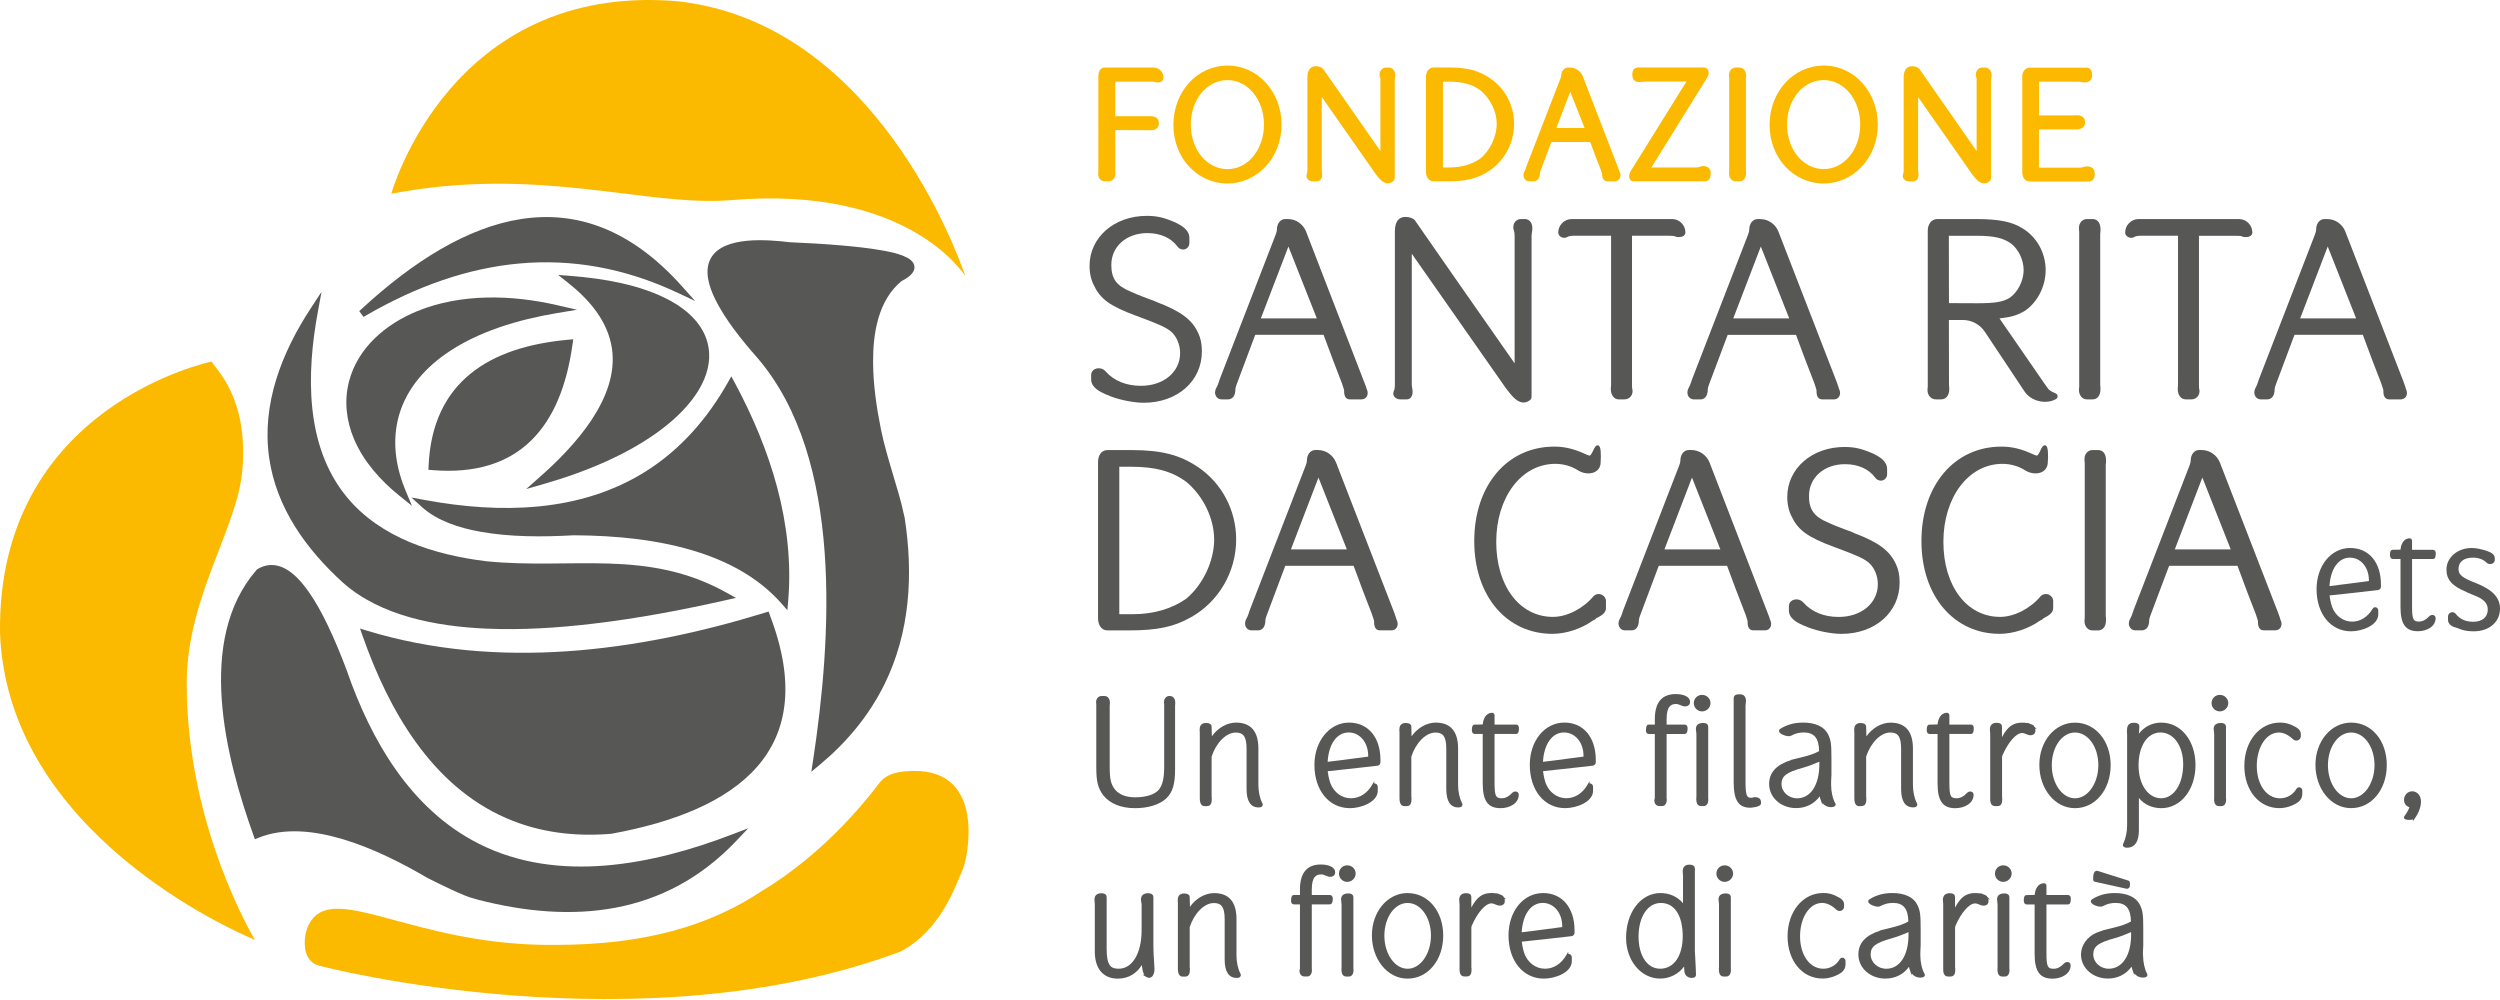 <svg xmlns="http://www.w3.org/2000/svg" width="160" height="64" viewBox="0 0 160 64" fill="none">
  <path fill-rule="evenodd" clip-rule="evenodd" d="M15.518 30.029C15.883 25.449 13.858 23.698 13.543 23.14C13.543 23.14 -0.207 25.948 0.002 40.539C0.497 53.283 14.921 59.564 16.32 60.157C16.32 60.157 11.924 52.945 11.951 43.686C11.967 38.175 15.217 33.808 15.516 30.029" fill="#FBBA00"/>
  <path d="M73.825 4.321H70.728C70.566 4.321 70.294 4.397 70.294 4.9V10.906C70.294 10.964 70.294 11.014 70.283 11.091V11.152C70.283 11.416 70.471 11.607 70.728 11.607H70.934C71.193 11.607 71.389 11.398 71.389 11.123V11.043C71.378 11.004 71.378 10.961 71.378 10.903V8.322L73.69 8.333C73.96 8.333 74.163 8.163 74.163 7.941V7.859C74.163 7.759 74.126 7.436 73.647 7.436H71.378V5.228H73.793C73.859 5.228 73.891 5.238 73.933 5.252C73.975 5.265 74.031 5.281 74.102 5.281C74.317 5.281 74.462 5.151 74.462 4.961C74.462 4.609 74.176 4.321 73.822 4.321" fill="#FBBA00"/>
  <path d="M78.564 4.197C76.62 4.197 75.097 5.865 75.097 7.997C75.097 10.128 76.646 11.744 78.553 11.744C80.46 11.744 82.02 10.094 82.02 7.986C82.02 5.879 80.502 4.197 78.564 4.197ZM78.553 10.824C77.242 10.824 76.21 9.573 76.21 7.976C76.21 6.378 77.239 5.127 78.553 5.127C79.868 5.127 80.894 6.378 80.894 7.976C80.894 9.573 79.865 10.824 78.553 10.824Z" fill="#FBBA00"/>
  <path d="M88.862 4.321H88.717C88.479 4.321 88.293 4.516 88.293 4.765C88.293 4.802 88.293 4.844 88.317 4.913C88.338 4.969 88.346 5.024 88.346 5.106V9.666L87.751 8.814C86.731 7.354 85.678 5.847 84.683 4.416C84.586 4.302 84.414 4.239 84.21 4.239C84.049 4.239 83.673 4.305 83.673 4.932V10.835C83.673 10.988 83.673 11.046 83.626 11.162L83.61 11.247C83.61 11.424 83.76 11.607 84.012 11.607H84.26C84.477 11.607 84.623 11.438 84.623 11.184C84.623 11.123 84.615 11.072 84.607 11.017C84.599 10.977 84.594 10.935 84.594 10.882V6.209L88.032 11.12L88.071 11.173C88.262 11.422 88.5 11.731 88.82 11.731C88.947 11.731 89.06 11.689 89.148 11.612C89.264 11.525 89.264 11.414 89.264 11.361V5.106C89.264 5.069 89.272 5.03 89.277 4.99C89.288 4.932 89.296 4.873 89.296 4.815C89.296 4.519 89.121 4.321 88.862 4.321Z" fill="#FBBA00"/>
  <path d="M95.373 5.014C94.646 4.514 93.895 4.318 92.699 4.318H91.758C91.467 4.318 91.263 4.559 91.263 4.908V11.006C91.263 11.358 91.467 11.607 91.758 11.607H92.596C93.728 11.607 94.4 11.461 95.079 11.075C96.204 10.44 96.902 9.237 96.902 7.931C96.902 6.756 96.33 5.667 95.37 5.014M95.788 7.931C95.788 8.74 95.365 9.631 94.746 10.142C94.212 10.52 93.519 10.718 92.742 10.718H92.348V5.225H92.691C93.604 5.225 94.223 5.394 94.749 5.783C95.381 6.304 95.791 7.145 95.791 7.928" fill="#FBBA00"/>
  <path d="M103.64 10.946L101.297 4.881C101.162 4.546 100.832 4.321 100.472 4.321H100.369C100.11 4.321 99.914 4.548 99.914 4.847C99.914 4.889 99.901 4.948 99.874 5.008L97.684 10.665C97.626 10.861 97.589 10.932 97.531 11.043C97.51 11.104 97.502 11.16 97.502 11.205C97.502 11.435 97.666 11.607 97.883 11.607H98.132C98.232 11.607 98.555 11.567 98.555 11.07C98.557 11.046 98.578 10.967 98.605 10.906L99.287 9.089H101.773C101.985 9.674 102.233 10.319 102.461 10.898L102.479 10.956C102.506 11.036 102.53 11.11 102.532 11.11C102.532 11.231 102.532 11.604 102.894 11.604H103.339C103.556 11.604 103.712 11.443 103.712 11.223C103.712 11.155 103.696 11.086 103.661 11.014C103.653 11.001 103.651 10.996 103.64 10.943M101.413 8.193H99.607L100.496 5.873L101.413 8.193Z" fill="#FBBA00"/>
  <path d="M109.022 10.626C108.922 10.626 108.845 10.652 108.779 10.673C108.71 10.697 108.649 10.718 108.546 10.718H105.69L109.26 4.963L109.31 4.871L109.337 4.773C109.345 4.731 109.353 4.691 109.353 4.649C109.353 4.45 109.228 4.318 109.043 4.318H104.828C104.653 4.318 104.468 4.432 104.468 4.752C104.468 4.818 104.468 4.884 104.481 4.924C104.547 5.249 104.825 5.249 104.941 5.249C105.018 5.249 105.119 5.238 105.206 5.228C105.259 5.223 105.306 5.217 105.333 5.217H107.932L104.325 11.014L104.291 11.128C104.28 11.17 104.267 11.226 104.267 11.287C104.267 11.522 104.423 11.607 104.555 11.607H109.101C109.276 11.607 109.482 11.52 109.482 11.102V10.983C109.435 10.76 109.263 10.628 109.017 10.628" fill="#FBBA00"/>
  <path d="M111.318 4.321H111.09C110.852 4.321 110.656 4.53 110.656 4.786V4.884C110.667 4.926 110.667 4.977 110.667 5.035V10.906C110.667 10.956 110.667 11.004 110.659 11.046V11.123C110.656 11.361 110.818 11.607 111.088 11.607H111.315C111.574 11.607 111.749 11.398 111.749 11.091V11.02C111.749 10.998 111.746 10.972 111.738 10.906V5.035C111.738 5.019 111.741 5.003 111.743 4.987C111.746 4.958 111.749 4.932 111.749 4.911V4.85C111.749 4.535 111.574 4.323 111.315 4.323" fill="#FBBA00"/>
  <path d="M116.723 4.197C114.779 4.197 113.253 5.865 113.253 7.997C113.253 10.128 114.806 11.744 116.713 11.744C118.619 11.744 120.18 10.094 120.18 7.986C120.18 5.879 118.662 4.197 116.723 4.197ZM119.053 7.973C119.053 9.57 118.024 10.821 116.713 10.821C115.401 10.821 114.37 9.57 114.37 7.973C114.37 6.376 115.398 5.125 116.713 5.125C118.027 5.125 119.053 6.376 119.053 7.973Z" fill="#FBBA00"/>
  <path d="M127.021 4.321H126.876C126.638 4.321 126.453 4.516 126.453 4.765C126.453 4.802 126.453 4.847 126.474 4.911C126.495 4.966 126.503 5.024 126.503 5.106V9.666L125.704 8.523C124.75 7.156 123.769 5.754 122.843 4.416C122.745 4.302 122.573 4.239 122.372 4.239C122.211 4.239 121.835 4.305 121.835 4.932V10.835C121.835 10.988 121.835 11.046 121.801 11.12L121.774 11.25C121.774 11.427 121.925 11.609 122.176 11.609H122.425C122.642 11.609 122.787 11.44 122.787 11.186C122.787 11.125 122.779 11.075 122.771 11.02C122.764 10.98 122.758 10.938 122.758 10.885V6.212L126.196 11.123L126.236 11.176C126.426 11.424 126.664 11.734 126.984 11.734C127.111 11.734 127.225 11.691 127.315 11.615C127.429 11.527 127.429 11.416 127.429 11.363V5.109C127.429 5.072 127.437 5.032 127.442 4.992C127.453 4.934 127.46 4.876 127.46 4.818C127.46 4.522 127.286 4.323 127.027 4.323" fill="#FBBA00"/>
  <path d="M134.046 11.014C134.032 10.837 133.903 10.647 133.583 10.647C133.477 10.647 133.382 10.665 133.3 10.7C133.244 10.721 133.183 10.729 133.075 10.729H130.494V8.282H132.898C133.231 8.282 133.445 8.116 133.445 7.859V7.798C133.445 7.701 133.408 7.375 132.919 7.375H132.858C132.816 7.375 132.787 7.381 132.787 7.386H130.496V5.228H133.035C133.072 5.228 133.109 5.233 133.144 5.238C133.223 5.265 133.316 5.278 133.408 5.278C133.662 5.278 133.85 5.143 133.879 4.95C133.895 4.887 133.895 4.828 133.895 4.783C133.895 4.363 133.609 4.329 133.525 4.329H129.909C129.629 4.329 129.425 4.559 129.425 4.908V11.038C129.425 11.379 129.624 11.617 129.909 11.617H133.689C133.86 11.617 134.061 11.496 134.061 11.152C134.061 11.104 134.061 11.043 134.051 11.014" fill="#FBBA00"/>
  <path fill-rule="evenodd" clip-rule="evenodd" d="M25.044 12.397C25.044 12.397 28.784 -1.13 43.327 0.076C56.008 1.435 61.292 16.256 61.789 17.692C61.789 17.692 58.264 11.845 46.841 12.805C41.351 13.265 34.531 10.581 25.044 12.397Z" fill="#FBBA00"/>
  <path d="M58.47 49.34C57.597 49.353 56.735 49.459 56.227 50.179C53.218 54.127 50.063 56.248 48.785 57.007C44.697 59.72 40.071 60.553 34.718 60.469C26.441 60.334 21.532 56.605 19.924 58.908C19.366 59.71 19.493 60.657 19.578 60.956C19.7 61.339 19.951 61.646 20.316 61.773C20.665 61.894 41.052 67.117 57.637 60.897C60.176 59.556 61.104 56.833 61.628 55.611C61.937 54.886 63.117 49.272 58.465 49.34" fill="#FBBA00"/>
  <path d="M73.997 19.321V19.316C73.885 19.26 73.751 19.213 73.618 19.168C73.544 19.141 73.473 19.117 73.409 19.091C73.06 18.961 72.606 18.782 72.375 18.668C71.452 18.29 71.124 17.84 71.124 16.951C71.124 15.775 72.092 14.918 73.428 14.918C74.264 14.918 74.951 15.225 75.356 15.777C75.435 15.894 75.578 15.97 75.721 15.97C75.917 15.97 76.12 15.814 76.12 15.555V15.232C76.12 14.725 75.655 14.45 75.221 14.233H75.216C74.491 13.918 74.031 13.815 73.394 13.815C71.307 13.815 69.731 15.193 69.731 17.018C69.731 17.499 69.834 17.943 70.03 18.298C70.426 19.139 71.069 19.601 72.682 20.196C74.1 20.72 74.552 20.921 74.885 21.17C75.269 21.455 75.528 22.024 75.528 22.593C75.528 23.809 74.473 24.692 73.021 24.692C72.079 24.692 71.296 24.375 70.762 23.772C70.651 23.642 70.492 23.568 70.318 23.568C70.038 23.568 69.834 23.751 69.834 24.002V24.274C69.834 24.811 70.4 25.07 70.773 25.242L70.823 25.258C71.442 25.549 72.481 25.777 73.19 25.777C75.351 25.777 76.921 24.393 76.921 22.489C76.921 22.026 76.847 21.656 76.691 21.328C76.297 20.456 75.591 19.927 73.997 19.318" fill="#575756"/>
  <path d="M87.426 24.756L83.583 14.807C83.393 14.336 82.93 14.019 82.428 14.019H82.258C81.912 14.019 81.724 14.354 81.724 14.672C81.724 14.77 81.695 14.894 81.645 15.013L78.056 24.285C77.956 24.621 77.889 24.75 77.802 24.912C77.792 24.946 77.763 25.036 77.763 25.11C77.763 25.367 77.942 25.56 78.178 25.56H78.585C78.765 25.56 79.069 25.47 79.069 24.872C79.069 24.838 79.114 24.669 79.164 24.549L80.32 21.468C80.325 21.45 80.333 21.437 80.338 21.429H84.705C84.705 21.429 84.713 21.437 84.718 21.453C85.099 22.503 85.546 23.658 85.895 24.563C85.945 24.716 86.016 24.925 86.022 24.957C86.022 25.168 86.022 25.56 86.403 25.56H87.132C87.368 25.56 87.532 25.388 87.532 25.145C87.532 25.062 87.511 24.981 87.471 24.899C87.458 24.872 87.445 24.846 87.426 24.756ZM84.276 20.376H80.695L82.459 15.777L84.276 20.376Z" fill="#575756"/>
  <path d="M97.573 14.019H97.335C97.063 14.019 96.852 14.246 96.852 14.537C96.852 14.59 96.852 14.637 96.875 14.704C96.918 14.82 96.936 14.942 96.936 15.098V23.254L95.59 21.328C93.911 18.927 92.176 16.444 90.555 14.103C90.436 13.963 90.211 13.884 89.941 13.884C89.634 13.884 89.272 14.045 89.272 14.809V24.499C89.272 24.751 89.272 24.888 89.195 25.055L89.182 25.087V25.108C89.177 25.123 89.169 25.147 89.169 25.179C89.169 25.364 89.328 25.56 89.618 25.56H90.026C90.261 25.56 90.406 25.375 90.406 25.076C90.406 24.986 90.393 24.912 90.38 24.838C90.367 24.761 90.354 24.682 90.354 24.584V16.24L96.375 24.843L96.444 24.93C96.727 25.301 97.082 25.761 97.502 25.761C97.658 25.761 97.796 25.708 97.915 25.607C98.02 25.528 98.02 25.436 98.02 25.361V15.095C98.02 15.026 98.034 14.95 98.044 14.87C98.057 14.788 98.071 14.701 98.071 14.619C98.071 14.246 97.878 14.016 97.571 14.016" fill="#575756"/>
  <path d="M107.028 14.019H100.586C100.12 14.019 99.729 14.41 99.729 14.875C99.729 15.166 100.094 15.314 100.327 15.158C100.361 15.137 100.475 15.087 100.736 15.087H103.109V24.462C103.109 24.613 103.109 24.745 103.093 24.872V24.922C103.093 25.232 103.267 25.56 103.593 25.56H103.966C104.264 25.56 104.484 25.335 104.484 25.026C104.484 24.986 104.484 24.936 104.465 24.904C104.449 24.827 104.449 24.729 104.449 24.616V15.087H106.822C107.099 15.087 107.176 15.108 107.205 15.129C107.292 15.172 107.377 15.172 107.451 15.172C107.7 15.172 107.866 15.053 107.866 14.875C107.866 14.41 107.48 14.019 107.025 14.019" fill="#575756"/>
  <path d="M117.657 24.758L117.538 24.415L113.814 14.809C113.626 14.339 113.161 14.021 112.658 14.021H112.489C112.143 14.021 111.955 14.357 111.955 14.675C111.955 14.772 111.926 14.897 111.876 15.016L108.287 24.288C108.186 24.624 108.12 24.753 108.033 24.912C108.025 24.938 107.993 25.031 107.993 25.113C107.993 25.369 108.17 25.562 108.408 25.562H108.818C108.998 25.562 109.302 25.473 109.302 24.875C109.302 24.84 109.347 24.671 109.398 24.552L110.556 21.471C110.561 21.453 110.569 21.442 110.574 21.431H114.941C114.941 21.431 114.949 21.439 114.954 21.455C115.324 22.481 115.776 23.648 116.126 24.547L116.136 24.581C116.184 24.727 116.252 24.928 116.255 24.959C116.255 25.171 116.255 25.562 116.636 25.562H117.366C117.601 25.562 117.765 25.39 117.765 25.147C117.765 25.065 117.744 24.983 117.704 24.901C117.689 24.872 117.678 24.843 117.659 24.761M114.51 20.376H110.929L112.693 15.777L114.51 20.376Z" fill="#575756"/>
  <path d="M131.56 25.176C131.335 25.081 131.255 25.034 131.187 24.981C131.107 24.928 131.007 24.785 130.79 24.47L130.737 24.393C130.272 23.714 129.785 23.01 129.298 22.307C128.849 21.659 128.399 21.008 127.966 20.379C128.733 20.294 129.127 20.173 129.608 19.882C130.407 19.332 130.922 18.313 130.922 17.29C130.922 16.184 130.351 15.158 129.436 14.611C128.77 14.191 127.913 14.019 126.479 14.019H123.996C123.57 14.019 123.377 14.402 123.377 14.756V24.616C123.377 24.732 123.377 24.811 123.361 24.907V24.975C123.361 25.308 123.591 25.56 123.895 25.56H124.234C124.591 25.56 124.752 25.24 124.752 24.922V24.822C124.752 24.795 124.75 24.761 124.744 24.724C124.739 24.69 124.736 24.653 124.736 24.618L124.729 20.479H125.63C126.188 20.479 126.725 20.77 127.032 21.238L129.563 25.044C129.817 25.433 130.264 25.676 130.798 25.716H130.898C131.314 25.716 131.586 25.536 131.586 25.536C131.65 25.504 131.687 25.441 131.687 25.369C131.687 25.245 131.61 25.2 131.56 25.182M129.513 17.29C129.513 17.951 129.145 18.692 128.635 19.049C128.212 19.321 127.698 19.408 126.527 19.408L124.734 19.4L124.726 15.09H126.495C127.598 15.09 128.196 15.222 128.701 15.582C129.187 15.952 129.513 16.639 129.513 17.293" fill="#575756"/>
  <path d="M133.927 14.019H133.554C133.279 14.019 133.054 14.264 133.054 14.571V14.69C133.07 14.767 133.07 14.865 133.07 14.979V24.616C133.07 24.716 133.07 24.811 133.054 24.907V24.975C133.054 25.264 133.242 25.56 133.554 25.56H133.927C134.231 25.56 134.429 25.311 134.429 24.922V24.803C134.429 24.777 134.424 24.745 134.421 24.711C134.418 24.682 134.413 24.647 134.413 24.616V14.979C134.413 14.944 134.418 14.907 134.424 14.873C134.426 14.836 134.432 14.801 134.432 14.775V14.672C134.432 14.27 134.239 14.019 133.929 14.019" fill="#575756"/>
  <path d="M143.31 14.019H136.867C136.402 14.019 136.011 14.41 136.011 14.875C136.011 15.09 136.217 15.222 136.41 15.222C136.479 15.222 136.547 15.201 136.611 15.158C136.645 15.137 136.759 15.087 137.021 15.087H139.393V24.462C139.393 24.613 139.393 24.745 139.377 24.872V24.922C139.377 25.232 139.552 25.56 139.877 25.56H140.25C140.549 25.56 140.768 25.335 140.768 25.026C140.768 24.988 140.768 24.944 140.747 24.896C140.734 24.822 140.734 24.727 140.734 24.618V15.09H143.106C143.386 15.09 143.46 15.111 143.49 15.132C143.577 15.174 143.661 15.174 143.736 15.174C143.984 15.174 144.151 15.055 144.151 14.878C144.151 14.413 143.765 14.021 143.31 14.021" fill="#575756"/>
  <path d="M153.986 24.899C153.97 24.869 153.957 24.843 153.939 24.756L153.819 24.412L150.096 14.807C149.908 14.336 149.443 14.019 148.94 14.019H148.768C148.422 14.019 148.234 14.354 148.234 14.672C148.234 14.772 148.205 14.894 148.155 15.013L144.566 24.285C144.465 24.621 144.399 24.75 144.312 24.912C144.301 24.946 144.275 25.036 144.275 25.11C144.275 25.367 144.452 25.56 144.69 25.56H145.098C145.277 25.56 145.581 25.47 145.581 24.872C145.581 24.838 145.626 24.666 145.677 24.549L146.832 21.468C146.838 21.45 146.846 21.437 146.851 21.429H151.217C151.217 21.429 151.225 21.437 151.23 21.453C151.603 22.481 152.053 23.648 152.402 24.544L152.413 24.579C152.46 24.724 152.529 24.925 152.534 24.957C152.534 25.168 152.534 25.56 152.915 25.56H153.645C153.88 25.56 154.044 25.388 154.044 25.145C154.044 25.065 154.023 24.983 153.983 24.899M150.791 20.376H147.211L148.975 15.777L150.791 20.376Z" fill="#575756"/>
  <path d="M76.694 29.91C75.538 29.117 74.34 28.805 72.426 28.805H70.879C70.463 28.805 70.275 29.183 70.275 29.561V39.574C70.275 39.957 70.461 40.346 70.879 40.346H72.256C74.073 40.346 75.15 40.116 76.229 39.5C78.008 38.497 79.114 36.59 79.114 34.522C79.114 32.666 78.209 30.942 76.694 29.907M77.707 34.522C77.707 35.911 76.982 37.439 75.909 38.323C74.993 38.968 73.814 39.309 72.494 39.309H71.638C71.638 39.309 71.635 39.306 71.635 39.301V29.873H72.41C73.957 29.873 75.009 30.164 75.919 30.838C77.004 31.73 77.704 33.176 77.704 34.522" fill="#575756"/>
  <path d="M89.346 39.542L89.227 39.198L85.503 29.593C85.316 29.122 84.85 28.802 84.348 28.802H84.178C83.832 28.802 83.644 29.138 83.644 29.455C83.644 29.556 83.615 29.677 83.565 29.796L79.976 39.069C79.876 39.404 79.809 39.534 79.722 39.695C79.712 39.73 79.683 39.819 79.683 39.894C79.683 40.15 79.86 40.343 80.098 40.343H80.505C80.685 40.343 80.989 40.253 80.989 39.656C80.989 39.621 81.034 39.452 81.087 39.333L82.243 36.252C82.248 36.233 82.256 36.22 82.261 36.212H86.627C86.627 36.212 86.635 36.22 86.641 36.236C87.011 37.262 87.463 38.428 87.812 39.328L87.823 39.362C87.87 39.508 87.939 39.709 87.942 39.74C87.942 39.952 87.942 40.343 88.323 40.343H89.052C89.288 40.343 89.452 40.171 89.452 39.928C89.452 39.846 89.431 39.764 89.391 39.682C89.375 39.653 89.365 39.624 89.346 39.542ZM86.199 35.162H82.618L84.382 30.563L86.199 35.162Z" fill="#575756"/>
  <path d="M102.315 38.019C102.188 38.019 102.08 38.061 101.987 38.154C101.329 38.947 100.287 39.481 99.39 39.481C97.254 39.481 95.759 37.506 95.759 34.676C95.759 31.846 97.351 29.686 99.544 29.686C100.065 29.686 100.599 29.841 101.009 30.114C101.199 30.23 101.44 30.299 101.651 30.299C102.106 30.299 102.424 30.032 102.44 29.627C102.44 29.548 102.445 29.474 102.448 29.405C102.45 29.339 102.455 29.278 102.455 29.22C102.455 28.694 102.397 28.498 102.244 28.498C102.172 28.498 102.077 28.548 101.929 28.911H101.924C101.815 29.143 101.752 29.162 101.736 29.162C101.707 29.162 101.609 29.122 101.559 29.101L101.519 29.085C100.763 28.733 100.152 28.583 99.475 28.583C96.457 28.583 94.352 31.069 94.352 34.626C94.352 38.183 96.457 40.566 99.356 40.566C100.223 40.566 101.215 40.24 101.942 39.717L102.03 39.666H102.064L102.162 39.566C102.469 39.418 102.781 39.233 102.781 38.926V38.466C102.781 38.199 102.54 38.016 102.315 38.016" fill="#575756"/>
  <path d="M113.251 39.542L109.408 29.593C109.218 29.122 108.752 28.802 108.25 28.802H108.081C107.734 28.802 107.546 29.138 107.546 29.455C107.546 29.556 107.517 29.68 107.467 29.796L103.878 39.069C103.778 39.402 103.712 39.531 103.624 39.695C103.609 39.738 103.585 39.822 103.585 39.894C103.585 40.15 103.762 40.343 104 40.343H104.407C104.587 40.343 104.891 40.253 104.891 39.656C104.891 39.621 104.936 39.452 104.989 39.333L106.145 36.252C106.15 36.233 106.158 36.22 106.163 36.212H110.53C110.53 36.212 110.537 36.22 110.543 36.236C110.842 37.064 111.214 38.048 111.714 39.328C111.767 39.486 111.841 39.706 111.844 39.74C111.844 39.952 111.844 40.343 112.225 40.343H112.955C113.19 40.343 113.354 40.171 113.354 39.928C113.354 39.846 113.333 39.764 113.293 39.682C113.28 39.656 113.267 39.629 113.248 39.539M110.104 35.162H106.523L108.287 30.563L110.104 35.162Z" fill="#575756"/>
  <path d="M118.646 34.107V34.102C118.535 34.044 118.397 33.999 118.265 33.951C118.194 33.925 118.122 33.901 118.061 33.877C117.71 33.748 117.255 33.568 117.027 33.454C116.104 33.076 115.776 32.626 115.776 31.738C115.776 30.561 116.744 29.707 118.08 29.707C118.916 29.707 119.603 30.013 120.011 30.566C120.09 30.685 120.233 30.762 120.375 30.762C120.571 30.762 120.775 30.606 120.775 30.347V30.024C120.775 29.516 120.309 29.241 119.873 29.024H119.868C119.143 28.71 118.683 28.606 118.048 28.606C115.962 28.606 114.385 29.984 114.385 31.809C114.385 32.29 114.489 32.735 114.684 33.089C115.081 33.93 115.724 34.393 117.337 34.988C118.754 35.512 119.207 35.71 119.54 35.961C119.923 36.247 120.182 36.815 120.182 37.384C120.182 38.6 119.127 39.484 117.675 39.484C116.734 39.484 115.951 39.166 115.417 38.563C115.306 38.434 115.147 38.36 114.972 38.36C114.732 38.36 114.489 38.508 114.489 38.794V39.066C114.489 39.603 115.052 39.862 115.427 40.034L115.478 40.05C116.096 40.341 117.136 40.568 117.847 40.568C120.008 40.568 121.576 39.185 121.576 37.281C121.576 36.815 121.502 36.448 121.346 36.12C120.952 35.247 120.246 34.718 118.651 34.11" fill="#575756"/>
  <path d="M130.933 38.019C130.806 38.019 130.697 38.061 130.605 38.154C129.946 38.947 128.904 39.481 128.008 39.481C125.871 39.481 124.377 37.506 124.377 34.676C124.377 31.846 125.969 29.686 128.161 29.686C128.682 29.686 129.216 29.841 129.626 30.114C129.817 30.23 130.057 30.299 130.269 30.299C130.724 30.299 131.041 30.032 131.057 29.627C131.057 29.548 131.062 29.474 131.068 29.405C131.07 29.339 131.076 29.278 131.076 29.22C131.076 28.699 131.017 28.498 130.864 28.498C130.79 28.498 130.697 28.548 130.549 28.911H130.544C130.436 29.143 130.372 29.162 130.356 29.162C130.327 29.162 130.232 29.122 130.179 29.101L130.139 29.085C129.383 28.733 128.772 28.583 128.095 28.583C125.078 28.583 122.972 31.069 122.972 34.626C122.972 38.183 125.078 40.566 127.976 40.566C128.844 40.566 129.835 40.24 130.563 39.717L130.65 39.666H130.684L130.785 39.566C131.091 39.418 131.404 39.23 131.404 38.926V38.466C131.404 38.199 131.163 38.016 130.938 38.016" fill="#575756"/>
  <path d="M134.281 28.805H133.908C133.633 28.805 133.408 29.051 133.408 29.357V29.479C133.424 29.556 133.424 29.654 133.424 29.767V39.404C133.424 39.505 133.424 39.6 133.408 39.695V39.761C133.408 40.05 133.596 40.346 133.908 40.346H134.281C134.585 40.346 134.783 40.097 134.783 39.709V39.59C134.783 39.563 134.778 39.531 134.775 39.497C134.773 39.468 134.768 39.436 134.768 39.402V29.765C134.768 29.73 134.773 29.693 134.778 29.659C134.781 29.622 134.786 29.587 134.786 29.558V29.458C134.786 29.053 134.593 28.805 134.284 28.805" fill="#575756"/>
  <path d="M145.96 39.685C145.944 39.653 145.931 39.627 145.915 39.542L145.793 39.198L142.069 29.593C141.879 29.122 141.414 28.802 140.911 28.802H140.742C140.393 28.802 140.208 29.138 140.208 29.455C140.208 29.553 140.178 29.677 140.128 29.796L136.539 39.069C136.439 39.402 136.373 39.531 136.286 39.693C136.275 39.727 136.246 39.817 136.246 39.894C136.246 40.15 136.423 40.343 136.661 40.343H137.068C137.248 40.343 137.552 40.253 137.552 39.656C137.552 39.621 137.597 39.452 137.65 39.33L138.809 36.249C138.814 36.233 138.822 36.22 138.827 36.21H143.193C143.193 36.21 143.201 36.218 143.207 36.233C143.598 37.315 144.063 38.518 144.378 39.325C144.431 39.484 144.505 39.703 144.508 39.738C144.508 39.949 144.508 40.34 144.889 40.34H145.618C145.854 40.34 146.018 40.169 146.018 39.925C146.018 39.841 145.997 39.759 145.957 39.682M142.765 35.162H139.187L140.951 30.563L142.768 35.162H142.765Z" fill="#575756"/>
  <path d="M42.848 19.218C41.01 18.221 38.619 17.824 36.562 17.663L35.721 17.597L36.382 18.12C37.717 19.181 38.907 20.561 39.164 22.302C39.635 25.502 36.718 28.612 34.531 30.542L33.679 31.296L34.771 30.984C37.567 30.185 40.685 28.913 42.922 27.006C44.268 25.858 45.657 24.121 45.345 22.227C45.114 20.836 44.033 19.858 42.848 19.215" fill="#575756"/>
  <path d="M43.348 18.729L44.49 19.266L43.649 18.324C37.03 10.914 29.667 13.77 23.161 19.755L22.992 19.911L23.265 20.284L23.465 20.167C29.884 16.46 36.546 15.539 43.348 18.729Z" fill="#575756"/>
  <path d="M22.654 28.093C23.265 29.54 24.359 30.759 25.571 31.735L26.367 32.375L25.97 31.433C25.364 29.992 25.102 28.427 25.457 26.887C25.869 25.105 27.025 23.709 28.496 22.669C30.548 21.217 33.195 20.448 35.647 20.038L36.927 19.824L35.663 19.533C32.767 18.861 29.511 18.771 26.716 19.908C24.695 20.731 22.886 22.254 22.331 24.436C22.019 25.666 22.164 26.93 22.654 28.091" fill="#575756"/>
  <path d="M50.446 38.45C50.851 33.539 49.327 28.781 47.026 24.497L46.804 24.087L46.574 24.494C45.284 26.771 43.589 28.733 41.37 30.143C37.151 32.822 31.989 32.883 27.221 32.005L26.33 31.841L27.001 32.449C27.991 33.346 29.411 33.787 30.699 34.023C32.637 34.377 34.75 34.369 36.715 34.258C39.397 34.271 42.232 34.533 44.792 35.374C46.765 36.022 48.605 37.035 49.994 38.6L50.393 39.053L50.443 38.45H50.446Z" fill="#575756"/>
  <path d="M36.644 22.037L36.689 21.714L36.366 21.743C31.357 22.193 27.665 24.407 27.43 29.817L27.419 30.066L27.665 30.087C33.248 30.547 35.911 27.313 36.641 22.037" fill="#575756"/>
  <path d="M57.851 16.391C57.388 16.198 56.822 16.087 56.33 16.005C55.526 15.867 54.709 15.783 53.897 15.711C52.779 15.613 51.657 15.55 50.536 15.502C49.185 15.341 46.318 15.079 45.501 16.513C45.043 17.317 45.384 18.348 45.755 19.115C46.405 20.456 47.505 21.805 48.484 22.915C54.016 29.379 53.215 40.928 52.028 48.722L51.924 49.391L52.445 48.96C54.172 47.529 55.603 45.823 56.6 43.805C58.25 40.465 58.462 36.741 57.893 33.108C57.885 33.068 57.83 32.862 57.822 32.817C57.576 31.553 56.746 29.284 56.381 27.483C56.095 26.07 55.883 24.6 55.878 23.159C55.87 21.331 56.201 19.213 57.7 17.988C58.039 17.814 58.562 17.502 58.525 17.063C58.496 16.714 58.139 16.515 57.851 16.396" fill="#575756"/>
  <path d="M49.275 39.365L49.187 39.14L48.957 39.211C40.788 41.724 31.849 42.895 23.526 40.375L23.04 40.227L23.209 40.706C24.867 45.423 27.607 50.276 32.399 52.36C34.525 53.286 36.797 53.553 39.095 53.365H39.106L39.119 53.363C47.167 51.895 52.599 48.039 49.269 39.365" fill="#575756"/>
  <path d="M31.116 40.232C33.407 40.333 35.731 40.182 38.006 39.91C40.838 39.574 43.66 39.042 46.442 38.413L47.101 38.265L46.511 37.937C41.396 35.086 36.583 36.471 31.116 35.919C27.829 35.514 24.354 34.446 22.18 31.791C19.501 28.522 19.618 23.87 20.345 19.94L20.578 18.676L19.874 19.752C18.028 22.577 16.74 25.856 17.224 29.281C17.679 32.502 19.594 35.149 21.95 37.291C24.378 39.447 27.975 40.092 31.114 40.232" fill="#575756"/>
  <path d="M30.656 54.003C26.279 51.8 23.741 47.378 22.191 42.906V42.901C21.815 41.906 21.411 40.915 20.948 39.96C20.599 39.235 20.205 38.511 19.742 37.855C19.195 37.08 18.335 36.104 17.29 36.162C16.999 36.178 16.727 36.273 16.478 36.424L16.444 36.445L16.418 36.477C12.522 40.962 14.445 48.497 16.222 53.458L16.312 53.712L16.56 53.611C19.782 52.321 24.206 54.341 27.329 56.171C27.387 56.206 27.525 56.269 27.578 56.298C27.983 56.502 29.739 57.383 30.315 57.502C30.373 57.512 30.553 57.573 30.596 57.584C36.607 59.131 42.528 58.644 47.103 53.836L47.889 53.008L46.823 53.416C41.761 55.352 35.734 56.56 30.656 54.005" fill="#575756"/>
  <path d="M150.416 35.07C149.189 35.07 148.26 36.204 148.26 37.706C148.26 39.293 149.168 40.404 150.466 40.404C151.178 40.404 152.209 40.018 152.209 39.315V39.074C152.209 38.955 152.116 38.86 152.005 38.86C151.963 38.86 151.905 38.881 151.865 38.939C151.86 38.944 151.855 38.95 151.849 38.957C151.542 39.484 151.064 39.785 150.538 39.785C149.966 39.785 149.459 39.41 149.25 38.831C149.25 38.828 149.144 38.534 149.091 38.108C149.728 38.045 150.416 37.966 151.085 37.889C151.466 37.847 151.839 37.802 152.196 37.762C152.299 37.746 152.381 37.659 152.381 37.558V37.408C152.381 35.99 151.611 35.072 150.419 35.072M150.397 35.689C151.088 35.689 151.609 36.31 151.609 37.133V37.188C151.267 37.23 150.929 37.275 150.59 37.32C150.099 37.386 149.591 37.453 149.088 37.511C149.152 36.4 149.662 35.689 150.397 35.689Z" fill="#575756"/>
  <path d="M155.702 35.779C155.864 35.779 155.888 35.599 155.888 35.424C155.888 35.231 155.787 35.189 155.702 35.189H154.37V34.628C154.37 34.477 154.272 34.454 154.216 34.454C153.817 34.454 153.656 34.864 153.632 35.178L153.137 35.186C153.116 35.186 153.068 35.186 153.029 35.226C152.978 35.273 152.957 35.369 152.957 35.53C152.957 35.71 153.053 35.776 153.142 35.776H153.632V38.846C153.632 39.949 153.957 40.399 154.75 40.399C155.298 40.399 155.88 40.105 155.88 39.56C155.88 39.439 155.798 39.357 155.676 39.357C155.599 39.357 155.52 39.391 155.459 39.452C155.269 39.663 155.044 39.78 154.83 39.78C154.465 39.78 154.372 39.685 154.372 38.817V35.776H155.705L155.702 35.779Z" fill="#575756"/>
  <path d="M158.432 37.305C157.578 36.977 157.345 36.784 157.345 36.408C157.345 35.956 157.689 35.689 158.265 35.689C158.622 35.689 158.926 35.8 159.127 35.998C159.193 36.064 159.281 36.101 159.371 36.101C159.537 36.101 159.667 35.982 159.667 35.826V35.736C159.667 35.448 159.376 35.34 159.164 35.26L159.127 35.247C159.127 35.247 159.125 35.247 159.122 35.247C158.733 35.125 158.453 35.072 158.186 35.072C157.281 35.072 156.573 35.678 156.573 36.453C156.573 37.104 156.945 37.521 157.861 37.889C157.868 37.892 157.876 37.897 157.887 37.902C157.892 37.905 157.898 37.91 157.903 37.913C157.911 37.918 157.916 37.923 157.924 37.926C158.032 37.976 158.138 38.019 158.241 38.058C158.347 38.101 158.45 38.14 158.545 38.185C159.021 38.41 159.217 38.651 159.217 39.013C159.217 39.494 158.863 39.793 158.297 39.793C157.8 39.793 157.432 39.629 157.168 39.288C157.115 39.222 157.033 39.18 156.959 39.18C156.797 39.18 156.673 39.301 156.673 39.465V39.677C156.673 39.912 156.871 40.097 157.194 40.169L157.496 40.28C157.723 40.364 157.987 40.404 158.326 40.404C159.31 40.404 160 39.806 160 38.955C160 38.241 159.516 37.733 158.434 37.307" fill="#575756"/>
  <path d="M74.88 44.543H74.83C74.631 44.543 74.496 44.736 74.496 44.916V44.971C74.507 45.016 74.507 45.075 74.507 45.143V49.076C74.507 49.79 74.409 50.221 74.182 50.52C73.946 50.832 73.367 51.028 72.672 51.028C72.076 51.028 71.677 50.88 71.376 50.549C71.103 50.216 71.021 49.877 71.021 49.1V45.146C71.021 45.127 71.024 45.109 71.027 45.09C71.029 45.069 71.032 45.048 71.032 45.032V44.961C71.032 44.755 70.918 44.546 70.699 44.546H70.492C70.281 44.546 70.151 44.739 70.151 44.919V44.974C70.162 45.019 70.162 45.077 70.162 45.146V49.1C70.162 50.017 70.268 50.438 70.611 50.901C71.032 51.432 71.751 51.723 72.642 51.723C73.484 51.723 74.208 51.498 74.634 51.104C75.049 50.71 75.205 50.197 75.205 49.213V45.146C75.205 45.127 75.208 45.109 75.21 45.09C75.213 45.069 75.216 45.048 75.216 45.032V44.961C75.216 44.755 75.102 44.546 74.882 44.546L74.88 44.543Z" fill="#575756"/>
  <path d="M80.537 50.234V47.91C80.537 46.807 80.053 46.246 79.101 46.246C78.527 46.246 77.932 46.59 77.559 47.124L77.543 46.508C77.543 46.36 77.408 46.27 77.191 46.27C76.818 46.27 76.776 46.529 76.776 46.725C76.776 46.754 76.776 46.781 76.781 46.81C76.781 46.833 76.787 46.857 76.787 46.881V51.094C76.787 51.528 76.974 51.591 77.088 51.591H77.252C77.553 51.591 77.553 51.274 77.553 51.105V51.054C77.553 51.028 77.546 51.007 77.543 51.012V48.423C77.834 47.532 78.479 46.884 79.079 46.884C79.513 46.884 79.78 47.056 79.78 47.915V50.496C79.78 51.279 80.042 51.676 80.555 51.676C80.796 51.676 80.814 51.541 80.814 51.499C80.814 51.472 80.814 51.435 80.785 51.393C80.632 51.105 80.537 50.663 80.537 50.24V50.234Z" fill="#575756"/>
  <path d="M86.389 51.723C87.119 51.723 88.177 51.327 88.177 50.607V50.359C88.177 50.237 88.085 50.139 87.968 50.139C87.963 50.139 87.955 50.139 87.95 50.139V49.999L87.812 50.237C87.497 50.779 87.005 51.089 86.461 51.089C85.871 51.089 85.353 50.703 85.136 50.105C85.136 50.102 85.027 49.801 84.972 49.359C85.633 49.293 86.352 49.211 87.045 49.132C87.426 49.087 87.804 49.044 88.161 49.005C88.267 48.989 88.349 48.899 88.349 48.798V48.642C88.349 47.185 87.558 46.246 86.334 46.246C85.109 46.246 84.123 47.41 84.123 48.952C84.123 50.581 85.054 51.721 86.387 51.721L86.389 51.723ZM84.969 48.756C85.035 47.614 85.559 46.878 86.315 46.878C87.027 46.878 87.564 47.518 87.564 48.365V48.423C87.214 48.468 86.865 48.513 86.516 48.56C86.008 48.629 85.487 48.698 84.966 48.756H84.969Z" fill="#575756"/>
  <path d="M93.596 51.493C93.596 51.467 93.596 51.43 93.567 51.388C93.413 51.099 93.318 50.658 93.318 50.234V47.91C93.318 46.807 92.834 46.246 91.882 46.246C91.308 46.246 90.713 46.59 90.34 47.124L90.325 46.508C90.325 46.36 90.19 46.27 89.973 46.27C89.6 46.27 89.558 46.529 89.558 46.725C89.558 46.754 89.558 46.781 89.563 46.81C89.563 46.833 89.568 46.857 89.568 46.881V51.094C89.568 51.528 89.756 51.591 89.87 51.591H90.034C90.335 51.591 90.335 51.274 90.335 51.105V51.054C90.335 51.028 90.327 51.007 90.325 51.012V48.423C90.615 47.532 91.261 46.884 91.861 46.884C92.295 46.884 92.562 47.056 92.562 47.915V50.496C92.562 51.279 92.824 51.676 93.337 51.676C93.577 51.676 93.596 51.541 93.596 51.499V51.493Z" fill="#575756"/>
  <path d="M94.389 46.973H94.894V50.131C94.894 51.263 95.228 51.723 96.042 51.723C96.603 51.723 97.201 51.422 97.201 50.864C97.201 50.739 97.116 50.655 96.992 50.655C96.915 50.655 96.833 50.689 96.772 50.753C96.576 50.969 96.346 51.089 96.124 51.089C95.746 51.089 95.651 50.991 95.651 50.099V46.973H97.023C97.156 46.973 97.211 46.868 97.211 46.611C97.211 46.413 97.108 46.373 97.023 46.373H95.651V45.797C95.651 45.643 95.553 45.619 95.495 45.619C95.085 45.619 94.918 46.04 94.897 46.365L94.387 46.376C94.363 46.376 94.318 46.376 94.276 46.415C94.225 46.466 94.201 46.561 94.201 46.727C94.201 46.913 94.299 46.976 94.389 46.976V46.973Z" fill="#575756"/>
  <path d="M100.118 46.246C98.856 46.246 97.907 47.41 97.907 48.952C97.907 50.581 98.838 51.721 100.17 51.721C100.9 51.721 101.958 51.324 101.958 50.605V50.356C101.958 50.234 101.866 50.137 101.749 50.137C101.744 50.137 101.736 50.137 101.731 50.137V49.996L101.593 50.234C101.279 50.777 100.787 51.086 100.242 51.086C99.652 51.086 99.134 50.7 98.917 50.102C98.917 50.099 98.808 49.798 98.753 49.356C99.414 49.29 100.133 49.208 100.826 49.129C101.207 49.084 101.585 49.042 101.942 49.002C102.048 48.986 102.13 48.896 102.13 48.796V48.64C102.13 47.182 101.339 46.244 100.115 46.244L100.118 46.246ZM98.75 48.756C98.816 47.614 99.34 46.878 100.096 46.878C100.808 46.878 101.345 47.518 101.345 48.365V48.423C100.996 48.468 100.647 48.513 100.297 48.56C99.79 48.629 99.269 48.698 98.75 48.756Z" fill="#575756"/>
  <path d="M105.526 46.974H105.907V51.009C105.907 51.067 105.907 51.12 105.88 51.189L105.875 51.215C105.875 51.387 105.962 51.588 106.208 51.588H106.372C106.555 51.588 106.674 51.424 106.674 51.173C106.674 51.152 106.671 51.128 106.666 51.11C106.666 51.102 106.663 51.096 106.663 51.091V46.974H107.808C108.006 46.974 108.006 46.701 108.006 46.611C108.006 46.389 107.856 46.373 107.808 46.373H106.663V46.024C106.663 45.17 106.97 45.056 107.271 45.056C107.374 45.056 107.462 45.093 107.554 45.133C107.644 45.17 107.734 45.209 107.84 45.209C108.036 45.209 108.163 45.098 108.163 44.929C108.163 44.554 107.686 44.421 107.242 44.421C106.359 44.421 105.909 44.961 105.909 46.024V46.373H105.528C105.396 46.373 105.341 46.479 105.341 46.735C105.341 46.934 105.444 46.974 105.528 46.974H105.526Z" fill="#575756"/>
  <path d="M108.932 44.472C108.636 44.472 108.403 44.704 108.403 45.001C108.403 45.297 108.641 45.529 108.932 45.529C109.223 45.529 109.472 45.291 109.472 45.001C109.472 44.71 109.236 44.472 108.932 44.472Z" fill="#575756"/>
  <path d="M109.326 51.102V46.519C109.326 46.426 109.284 46.27 109.004 46.27C108.617 46.27 108.538 46.479 108.538 46.654C108.538 46.712 108.546 46.765 108.554 46.82C108.562 46.868 108.57 46.915 108.57 46.963V51.009C108.57 51.028 108.57 51.038 108.562 51.057V51.081C108.559 51.231 108.559 51.588 108.869 51.588H109.033C109.242 51.588 109.334 51.385 109.334 51.184C109.334 51.163 109.331 51.141 109.326 51.123C109.326 51.115 109.324 51.107 109.324 51.102H109.326Z" fill="#575756"/>
  <path d="M112.341 51.017C112.291 51.017 112.238 51.028 112.188 51.041C112.151 51.049 112.111 51.059 112.085 51.059C111.817 51.059 111.714 50.972 111.714 50.06V45.146C111.714 45.104 111.722 45.061 111.727 45.019C111.735 44.971 111.743 44.921 111.743 44.868C111.743 44.63 111.632 44.469 111.455 44.445C111.397 44.435 111.341 44.435 111.288 44.435C111 44.435 110.955 44.591 110.955 44.683V50.062C110.955 51.223 111.265 51.694 112.021 51.694C112.029 51.694 112.703 51.665 112.703 51.414V51.321C112.703 51.141 112.558 51.02 112.341 51.02V51.017Z" fill="#575756"/>
  <path d="M116.461 50.967C116.469 51.012 116.48 51.054 116.493 51.094L116.498 51.112C116.509 51.152 116.522 51.192 116.538 51.229L116.636 51.514V51.393C116.766 51.559 116.964 51.66 117.181 51.66C117.363 51.66 117.482 51.591 117.482 51.483C117.482 51.464 117.477 51.451 117.472 51.44L117.461 51.417C117.294 51.123 117.191 50.671 117.191 50.234C117.191 50.131 117.191 49.917 117.212 49.573V48.531C117.212 47.595 117.178 47.362 116.988 46.979C116.747 46.505 116.184 46.246 115.404 46.246C114.838 46.246 114.367 46.373 113.928 46.651C113.867 46.693 113.854 46.741 113.854 46.775C113.854 46.963 114.264 47.116 114.475 47.116C114.518 47.116 114.594 47.111 114.645 47.077C114.893 46.942 115.147 46.878 115.446 46.878C116.104 46.878 116.409 47.243 116.424 48.066C116.141 48.233 115.827 48.341 115.181 48.497L115.105 48.515C115.017 48.534 114.935 48.555 114.853 48.576L114.589 48.642H114.631C113.674 48.949 113.224 49.446 113.224 50.179C113.224 51.041 113.983 51.718 114.951 51.718C115.578 51.718 116.118 51.446 116.461 50.964V50.967ZM115.374 49.14C115.75 49.034 116.03 48.923 116.438 48.748V48.915C116.438 50.237 115.88 51.091 115.015 51.091C114.465 51.091 114.015 50.679 114.015 50.174C114.015 49.669 114.332 49.428 115.377 49.14H115.374Z" fill="#575756"/>
  <path d="M119.143 51.588C119.445 51.588 119.445 51.271 119.445 51.102V51.051C119.445 51.025 119.437 51.007 119.434 51.009V48.42C119.725 47.529 120.37 46.881 120.97 46.881C121.402 46.881 121.671 47.053 121.671 47.912V50.493C121.671 51.276 121.933 51.673 122.446 51.673C122.687 51.673 122.705 51.538 122.705 51.496C122.705 51.469 122.705 51.432 122.676 51.39C122.523 51.104 122.428 50.663 122.428 50.237V47.912C122.428 46.809 121.944 46.249 120.992 46.249C120.418 46.249 119.823 46.593 119.45 47.127L119.434 46.511C119.434 46.362 119.299 46.273 119.082 46.273C118.709 46.273 118.667 46.532 118.667 46.727C118.667 46.757 118.667 46.783 118.672 46.812C118.672 46.836 118.678 46.86 118.678 46.883V51.096C118.678 51.53 118.865 51.594 118.979 51.594H119.143V51.588Z" fill="#575756"/>
  <path d="M125.152 51.723C125.712 51.723 126.31 51.422 126.31 50.864C126.31 50.739 126.225 50.655 126.101 50.655C126.024 50.655 125.942 50.689 125.882 50.753C125.686 50.969 125.456 51.089 125.234 51.089C124.855 51.089 124.76 50.991 124.76 50.099V46.973H126.133C126.265 46.973 126.321 46.868 126.321 46.611C126.321 46.413 126.217 46.373 126.133 46.373H124.76V45.797C124.76 45.643 124.662 45.619 124.604 45.619C124.194 45.619 124.028 46.04 124.007 46.365L123.496 46.376C123.472 46.376 123.427 46.376 123.385 46.415C123.335 46.466 123.311 46.561 123.311 46.727C123.311 46.913 123.409 46.976 123.499 46.976H124.004V50.134C124.004 51.266 124.337 51.726 125.152 51.726V51.723Z" fill="#575756"/>
  <path d="M129.952 47.056C130.137 47.056 130.264 46.942 130.264 46.775C130.264 46.743 130.264 46.685 130.251 46.622L130.364 46.669L130.216 46.524C130.187 46.466 130.139 46.41 130.063 46.379L129.73 46.246L129.767 46.283C129.661 46.26 129.555 46.249 129.425 46.249C128.846 46.249 128.494 46.49 128.127 47.177V46.508C128.127 46.394 128.069 46.26 127.786 46.26C127.503 46.26 127.352 46.41 127.352 46.685C127.352 46.733 127.357 46.783 127.363 46.833C127.368 46.884 127.373 46.934 127.373 46.984V51.115C127.373 51.245 127.373 51.591 127.685 51.591H127.841C128.143 51.591 128.143 51.282 128.143 51.115V51.062C128.143 51.036 128.135 51.017 128.132 51.02V48.447L128.148 48.365C128.513 47.511 129.031 46.913 129.412 46.913C129.507 46.913 129.587 46.947 129.671 46.981C129.759 47.019 129.849 47.056 129.96 47.056H129.952Z" fill="#575756"/>
  <path d="M135.082 48.965C135.082 47.415 134.101 46.249 132.8 46.249C131.499 46.249 130.518 47.439 130.518 48.954C130.518 50.47 131.499 51.723 132.8 51.723C134.101 51.723 135.082 50.538 135.082 48.965ZM134.294 48.965C134.294 50.136 133.622 51.091 132.8 51.091C131.977 51.091 131.314 50.142 131.314 48.975C131.314 47.809 131.967 46.881 132.8 46.881C133.633 46.881 134.294 47.796 134.294 48.965Z" fill="#575756"/>
  <path d="M138.332 46.246C137.745 46.246 137.24 46.498 136.886 46.958C136.886 46.931 136.891 46.905 136.894 46.881C136.902 46.786 136.91 46.693 136.92 46.484C136.92 46.416 136.886 46.257 136.569 46.257C136.124 46.257 136.124 46.577 136.124 46.889V46.913C136.135 46.934 136.135 46.944 136.135 46.963V52.829C136.135 53.233 136.042 53.678 135.894 53.982C135.881 54.008 135.865 54.037 135.865 54.077C135.865 54.188 135.963 54.254 136.124 54.254C136.889 54.254 136.889 53.366 136.889 53.075V51.07C137.224 51.488 137.735 51.723 138.322 51.723C139.57 51.723 140.512 50.539 140.512 48.965C140.512 47.392 139.575 46.249 138.332 46.249V46.246ZM139.724 48.912C139.724 50.174 139.129 51.089 138.311 51.089C137.494 51.089 136.867 50.224 136.867 48.983C136.867 47.743 137.431 46.878 138.269 46.878C139.107 46.878 139.724 47.733 139.724 48.912Z" fill="#575756"/>
  <path d="M142.463 51.102V46.519C142.463 46.426 142.421 46.27 142.141 46.27C141.755 46.27 141.675 46.479 141.675 46.654C141.675 46.712 141.683 46.765 141.691 46.82C141.699 46.868 141.707 46.915 141.707 46.963V51.009C141.707 51.028 141.707 51.038 141.702 51.059V51.083C141.699 51.234 141.699 51.591 142.009 51.591H142.173C142.381 51.591 142.474 51.387 142.474 51.186C142.474 51.165 142.471 51.144 142.466 51.126C142.466 51.118 142.463 51.11 142.463 51.104V51.102Z" fill="#575756"/>
  <path d="M142.069 44.472C141.773 44.472 141.54 44.704 141.54 45.001C141.54 45.297 141.778 45.529 142.069 45.529C142.36 45.529 142.609 45.291 142.609 45.001C142.609 44.71 142.374 44.472 142.069 44.472Z" fill="#575756"/>
  <path d="M147.139 50.388C147.076 50.388 147.023 50.417 146.975 50.48L146.97 50.488C146.75 50.867 146.359 51.091 145.92 51.091C145.06 51.091 144.434 50.219 144.434 49.018C144.434 47.817 145.042 46.881 145.846 46.881C146.137 46.881 146.459 47.032 146.735 47.294C146.801 47.36 146.883 47.397 146.962 47.397C147.129 47.397 147.253 47.273 147.253 47.106V46.981C147.253 46.675 146.943 46.535 146.787 46.466L146.713 46.418C146.422 46.297 146.245 46.246 145.912 46.246C144.616 46.246 143.638 47.436 143.638 49.015C143.638 50.594 144.582 51.721 145.88 51.721C146.285 51.721 146.719 51.583 147.07 51.345C147.245 51.221 147.348 51.028 147.348 50.83V50.602C147.348 50.48 147.255 50.383 147.139 50.383V50.388Z" fill="#575756"/>
  <path d="M150.471 46.246C149.191 46.246 148.189 47.436 148.189 48.952C148.189 50.467 149.17 51.721 150.471 51.721C151.773 51.721 152.754 50.536 152.754 48.962C152.754 47.389 151.773 46.246 150.471 46.246ZM151.968 48.965C151.968 50.137 151.297 51.091 150.474 51.091C149.652 51.091 148.988 50.142 148.988 48.976C148.988 47.809 149.641 46.881 150.474 46.881C151.307 46.881 151.968 47.796 151.968 48.965Z" fill="#575756"/>
  <path d="M154.385 50.644C154.089 50.644 153.857 50.885 153.857 51.194C153.857 51.419 153.983 51.594 154.203 51.668C154.113 51.89 154.042 52.017 153.888 52.226C153.857 52.258 153.857 52.3 153.857 52.318C153.857 52.419 153.973 52.474 154.179 52.474C154.224 52.474 154.333 52.472 154.425 52.44V52.554L154.56 52.361C154.811 51.998 154.943 51.631 154.943 51.295C154.943 50.922 154.703 50.644 154.385 50.644Z" fill="#575756"/>
  <path d="M73.867 61.635C73.846 61.35 73.817 60.961 73.817 60.408V57.415C73.817 57.341 73.782 57.166 73.465 57.166C73.185 57.166 73.021 57.317 73.021 57.571C73.021 57.623 73.031 57.679 73.042 57.732C73.052 57.782 73.063 57.835 73.063 57.88V59.533C73.063 61.009 72.473 61.998 71.598 61.998C71.085 61.998 70.826 61.799 70.826 60.72V57.417C70.826 57.325 70.783 57.169 70.492 57.169C70.201 57.169 70.046 57.303 70.046 57.584C70.046 57.632 70.051 57.682 70.056 57.732C70.061 57.782 70.067 57.833 70.067 57.883V60.898C70.067 62 70.606 62.633 71.545 62.633C72.193 62.633 72.74 62.318 73.079 61.76C73.1 61.99 73.137 62.225 73.23 62.381H73.126L73.354 62.519C73.499 62.606 73.61 62.59 73.695 62.529H73.703H73.698C73.825 62.434 73.888 62.233 73.888 62.032C73.888 61.929 73.877 61.799 73.867 61.638V61.635Z" fill="#575756"/>
  <path d="M79.135 61.143V58.821C79.135 57.719 78.651 57.158 77.699 57.158C77.125 57.158 76.53 57.502 76.157 58.036L76.141 57.42C76.141 57.272 76.007 57.182 75.79 57.182C75.417 57.182 75.374 57.441 75.374 57.637C75.374 57.666 75.374 57.692 75.38 57.721C75.38 57.745 75.385 57.769 75.385 57.793V62.006C75.385 62.439 75.573 62.503 75.686 62.503H75.85C76.152 62.503 76.152 62.185 76.152 62.016V61.966C76.152 61.94 76.144 61.918 76.141 61.924V59.334C76.432 58.443 77.078 57.795 77.678 57.795C78.112 57.795 78.379 57.967 78.379 58.827V61.408C78.379 62.191 78.641 62.587 79.154 62.587C79.394 62.587 79.413 62.453 79.413 62.41C79.413 62.384 79.413 62.347 79.384 62.304C79.23 62.016 79.135 61.575 79.135 61.151V61.143Z" fill="#575756"/>
  <path d="M84.53 55.328C83.644 55.328 83.197 55.867 83.197 56.931V57.28H82.816C82.684 57.28 82.629 57.385 82.629 57.642C82.629 57.84 82.732 57.88 82.816 57.88H83.197V61.916C83.197 61.974 83.197 62.027 83.171 62.096L83.165 62.122C83.165 62.294 83.253 62.495 83.499 62.495H83.663C83.845 62.495 83.964 62.331 83.964 62.08C83.964 62.059 83.962 62.037 83.956 62.016C83.956 62.008 83.954 62.003 83.954 61.998V57.88H85.099C85.297 57.88 85.297 57.608 85.297 57.518C85.297 57.295 85.146 57.28 85.099 57.28H83.954V56.931C83.954 56.076 84.26 55.963 84.562 55.963C84.665 55.963 84.752 56 84.845 56.039C84.935 56.076 85.025 56.116 85.128 56.116C85.323 56.116 85.45 56.005 85.45 55.836C85.45 55.46 84.974 55.328 84.53 55.328Z" fill="#575756"/>
  <path d="M86.223 55.381C85.927 55.381 85.694 55.614 85.694 55.91C85.694 56.206 85.932 56.439 86.223 56.439C86.514 56.439 86.762 56.201 86.762 55.91C86.762 55.619 86.527 55.381 86.223 55.381Z" fill="#575756"/>
  <path d="M86.617 62.011V57.428C86.617 57.335 86.574 57.179 86.294 57.179C85.908 57.179 85.829 57.388 85.829 57.563C85.829 57.621 85.837 57.676 85.844 57.729C85.852 57.777 85.86 57.825 85.86 57.872V61.918C85.86 61.937 85.86 61.947 85.855 61.969V61.992C85.852 62.143 85.852 62.5 86.162 62.5H86.326C86.535 62.5 86.627 62.297 86.627 62.096C86.627 62.074 86.625 62.053 86.619 62.032C86.619 62.024 86.617 62.016 86.617 62.011Z" fill="#575756"/>
  <path d="M90.084 57.155C88.804 57.155 87.802 58.345 87.802 59.863C87.802 61.381 88.783 62.632 90.084 62.632C91.385 62.632 92.366 61.447 92.366 59.874C92.366 58.3 91.385 57.158 90.084 57.158V57.155ZM91.581 59.874C91.581 61.045 90.909 62 90.087 62C89.264 62 88.6 61.051 88.6 59.885C88.6 58.718 89.253 57.79 90.087 57.79C90.919 57.79 91.581 58.705 91.581 59.874Z" fill="#575756"/>
  <path d="M96.256 57.436C96.227 57.375 96.18 57.317 96.1 57.285L95.775 57.155L95.809 57.19C95.701 57.163 95.593 57.153 95.463 57.153C94.884 57.153 94.535 57.393 94.165 58.081V57.412C94.165 57.298 94.106 57.163 93.823 57.163C93.54 57.163 93.39 57.314 93.39 57.589C93.39 57.637 93.395 57.687 93.4 57.737C93.406 57.787 93.411 57.837 93.411 57.888V62.019C93.411 62.148 93.411 62.495 93.723 62.495H93.876C94.178 62.495 94.178 62.185 94.178 62.019V61.966C94.178 61.939 94.17 61.921 94.167 61.923V59.35L94.183 59.268C94.548 58.414 95.066 57.816 95.447 57.816C95.542 57.816 95.622 57.851 95.706 57.885C95.794 57.922 95.883 57.959 95.995 57.959C96.18 57.959 96.307 57.846 96.307 57.679C96.307 57.647 96.307 57.589 96.293 57.526L96.394 57.568L96.262 57.433L96.256 57.436Z" fill="#575756"/>
  <path d="M98.756 57.155C97.494 57.155 96.545 58.319 96.545 59.863C96.545 61.492 97.476 62.632 98.808 62.632C99.538 62.632 100.596 62.236 100.596 61.516V61.268C100.596 61.146 100.504 61.048 100.387 61.048C100.382 61.048 100.374 61.048 100.369 61.048V60.908L100.231 61.146C99.917 61.688 99.425 61.998 98.88 61.998C98.29 61.998 97.772 61.611 97.555 61.014C97.555 61.011 97.447 60.71 97.391 60.268C98.052 60.202 98.769 60.12 99.464 60.041C99.848 59.996 100.223 59.953 100.583 59.914C100.689 59.898 100.771 59.808 100.771 59.705V59.551C100.771 58.094 99.98 57.155 98.756 57.155ZM97.388 59.665C97.454 58.523 97.978 57.787 98.734 57.787C99.446 57.787 99.983 58.427 99.983 59.274V59.332C99.634 59.377 99.284 59.422 98.938 59.469C98.43 59.538 97.907 59.607 97.388 59.665Z" fill="#575756"/>
  <path d="M108.472 55.587C108.472 55.494 108.427 55.338 108.12 55.338C107.845 55.338 107.694 55.489 107.694 55.764C107.694 55.798 107.7 55.843 107.702 55.891C107.708 55.941 107.713 55.999 107.713 56.052V57.806C107.356 57.385 106.851 57.155 106.269 57.155C105.015 57.155 104.069 58.385 104.069 60.017C104.069 61.482 105.026 62.63 106.25 62.63C106.856 62.63 107.435 62.333 107.779 61.86C107.782 61.881 107.787 61.902 107.787 61.918L107.798 62.146C107.811 62.397 108.009 62.587 108.263 62.587C108.517 62.587 108.543 62.45 108.543 62.389C108.543 62.384 108.522 61.603 108.472 60.858V55.584V55.587ZM107.694 59.75V59.914C107.694 61.18 107.129 61.998 106.25 61.998C105.423 61.998 104.867 61.167 104.867 59.935C104.867 58.702 105.439 57.79 106.29 57.79C107.142 57.79 107.642 58.523 107.692 59.752L107.694 59.75Z" fill="#575756"/>
  <path d="M110.773 62.011V57.428C110.773 57.335 110.73 57.179 110.45 57.179C110.064 57.179 109.985 57.388 109.985 57.563C109.985 57.621 109.993 57.676 110.001 57.729C110.008 57.777 110.016 57.825 110.016 57.872V61.918C110.016 61.937 110.016 61.947 110.008 61.966V61.99C110.006 62.141 110.006 62.498 110.315 62.498H110.479C110.688 62.498 110.781 62.294 110.781 62.093C110.781 62.072 110.778 62.051 110.773 62.029C110.773 62.022 110.77 62.016 110.77 62.008L110.773 62.011Z" fill="#575756"/>
  <path d="M110.379 55.381C110.083 55.381 109.85 55.614 109.85 55.91C109.85 56.206 110.088 56.439 110.379 56.439C110.67 56.439 110.918 56.201 110.918 55.91C110.918 55.619 110.683 55.381 110.379 55.381Z" fill="#575756"/>
  <path d="M117.905 61.297C117.842 61.297 117.789 61.326 117.744 61.387L117.739 61.395C117.519 61.773 117.128 61.998 116.689 61.998C115.829 61.998 115.203 61.125 115.203 59.924C115.203 58.724 115.811 57.787 116.615 57.787C116.906 57.787 117.228 57.938 117.503 58.2C117.569 58.266 117.651 58.303 117.731 58.303C117.897 58.303 118.022 58.179 118.022 58.012V57.888C118.022 57.581 117.712 57.441 117.556 57.372L117.482 57.325C117.191 57.203 117.014 57.153 116.678 57.153C115.382 57.153 114.404 58.343 114.404 59.922C114.404 61.5 115.348 62.627 116.647 62.627C117.051 62.627 117.485 62.489 117.837 62.251C118.011 62.127 118.114 61.934 118.114 61.736V61.508C118.114 61.387 118.022 61.289 117.905 61.289V61.297Z" fill="#575756"/>
  <path d="M123.171 62.325C123.004 62.032 122.901 61.58 122.901 61.143C122.901 61.04 122.901 60.826 122.922 60.482V59.44C122.922 58.504 122.888 58.271 122.697 57.888C122.457 57.414 121.893 57.155 121.113 57.155C120.547 57.155 120.077 57.282 119.638 57.56C119.577 57.602 119.564 57.65 119.564 57.684C119.564 57.872 119.976 58.025 120.185 58.025C120.227 58.025 120.304 58.02 120.354 57.986C120.603 57.851 120.857 57.787 121.156 57.787C121.814 57.787 122.118 58.152 122.134 58.975C121.851 59.141 121.536 59.25 120.891 59.408L120.817 59.427C120.727 59.448 120.643 59.469 120.561 59.49L120.301 59.554H120.344C119.386 59.861 118.937 60.358 118.937 61.09C118.937 61.953 119.696 62.63 120.664 62.63C121.29 62.63 121.83 62.357 122.174 61.876C122.182 61.921 122.192 61.961 122.206 62.003L122.213 62.021C122.224 62.061 122.237 62.098 122.25 62.135L122.348 62.423V62.302C122.478 62.468 122.676 62.569 122.893 62.569C123.076 62.569 123.195 62.5 123.195 62.392C123.195 62.373 123.189 62.36 123.184 62.349L123.173 62.325H123.171ZM121.082 60.048C121.457 59.94 121.737 59.832 122.145 59.657V59.824C122.145 61.146 121.587 62 120.722 62C120.172 62 119.722 61.588 119.722 61.083C119.722 60.577 120.04 60.337 121.084 60.048H121.082Z" fill="#575756"/>
  <path d="M127.212 57.431C127.183 57.372 127.135 57.317 127.058 57.285L126.723 57.15L126.762 57.19C126.656 57.166 126.551 57.155 126.421 57.155C125.842 57.155 125.493 57.396 125.123 58.084V57.415C125.123 57.301 125.064 57.166 124.781 57.166C124.498 57.166 124.345 57.317 124.345 57.592C124.345 57.639 124.35 57.69 124.356 57.74C124.361 57.79 124.366 57.84 124.366 57.891V62.022C124.366 62.151 124.366 62.498 124.678 62.498H124.834C125.136 62.498 125.136 62.188 125.136 62.022V61.969C125.136 61.942 125.128 61.924 125.125 61.926V59.353L125.141 59.271C125.506 58.417 126.024 57.819 126.405 57.819C126.5 57.819 126.58 57.854 126.664 57.888C126.752 57.925 126.842 57.962 126.953 57.962C127.138 57.962 127.265 57.848 127.265 57.682C127.265 57.65 127.265 57.592 127.251 57.528L127.363 57.576L127.217 57.431H127.212Z" fill="#575756"/>
  <path d="M128.6 62.011V57.428C128.6 57.335 128.558 57.179 128.278 57.179C127.892 57.179 127.812 57.388 127.812 57.563C127.812 57.621 127.82 57.676 127.828 57.729C127.836 57.777 127.844 57.825 127.844 57.872V61.918C127.844 61.937 127.844 61.947 127.839 61.969V61.992C127.836 62.143 127.836 62.5 128.145 62.5H128.309C128.518 62.5 128.611 62.297 128.611 62.096C128.611 62.074 128.608 62.053 128.603 62.032C128.603 62.024 128.6 62.016 128.6 62.011Z" fill="#575756"/>
  <path d="M128.206 55.381C127.91 55.381 127.677 55.614 127.677 55.91C127.677 56.206 127.921 56.439 128.206 56.439C128.492 56.439 128.746 56.201 128.746 55.91C128.746 55.619 128.51 55.381 128.206 55.381Z" fill="#575756"/>
  <path d="M132.345 57.883C132.477 57.883 132.533 57.777 132.533 57.52C132.533 57.322 132.43 57.282 132.345 57.282H130.973V56.706C130.973 56.552 130.875 56.529 130.816 56.529C130.407 56.529 130.24 56.949 130.219 57.274L129.708 57.285C129.685 57.285 129.64 57.285 129.597 57.325C129.547 57.375 129.523 57.47 129.523 57.637C129.523 57.822 129.621 57.885 129.711 57.885H130.216V61.043C130.216 62.175 130.549 62.635 131.364 62.635C131.925 62.635 132.522 62.334 132.522 61.776C132.522 61.651 132.438 61.567 132.313 61.567C132.237 61.567 132.155 61.601 132.094 61.664C131.895 61.881 131.668 62 131.446 62C131.068 62 130.973 61.903 130.973 61.011V57.885H132.345V57.883Z" fill="#575756"/>
  <path d="M137.148 61.143C137.148 61.04 137.148 60.826 137.169 60.482V59.44C137.169 58.504 137.134 58.271 136.944 57.888C136.706 57.422 136.13 57.155 135.36 57.155C134.783 57.155 134.315 57.285 133.884 57.56C133.823 57.602 133.81 57.65 133.81 57.684C133.81 57.867 134.196 58.025 134.432 58.025C134.474 58.025 134.551 58.02 134.601 57.986C134.85 57.851 135.103 57.787 135.402 57.787C136.061 57.787 136.365 58.152 136.381 58.975C136.119 59.123 135.841 59.237 135.138 59.406L135.064 59.424C134.971 59.446 134.881 59.467 134.794 59.49L134.548 59.551H134.585C134.442 59.596 134.302 59.644 134.167 59.699C133.577 59.951 133.183 60.509 133.183 61.088C133.183 61.95 133.942 62.627 134.91 62.627C135.529 62.627 136.069 62.355 136.42 61.868C136.428 61.913 136.439 61.955 136.452 61.998L136.46 62.019C136.471 62.058 136.484 62.095 136.497 62.13L136.598 62.421V62.299C136.727 62.466 136.926 62.566 137.142 62.566C137.396 62.566 137.433 62.46 137.433 62.4C137.433 62.384 137.433 62.347 137.412 62.318C137.254 62.016 137.156 61.566 137.156 61.141L137.148 61.143ZM136.391 59.654V59.821C136.391 61.143 135.828 61.998 134.958 61.998C134.413 61.998 133.969 61.585 133.969 61.08C133.969 60.575 134.286 60.334 135.331 60.046C135.706 59.94 135.987 59.829 136.394 59.654H136.391Z" fill="#575756"/>
  <path d="M134.212 55.73C134.098 55.73 133.964 55.809 133.964 56.185V56.309C133.964 56.373 134.027 56.434 134.083 56.434L136.1 56.88H136.132C136.188 56.88 136.32 56.854 136.32 56.611C136.32 56.539 136.309 56.476 136.309 56.476C136.309 56.431 136.278 56.389 136.217 56.359L134.276 55.746L134.257 55.741C134.257 55.741 134.231 55.733 134.212 55.733V55.73Z" fill="#575756"/>
</svg>
